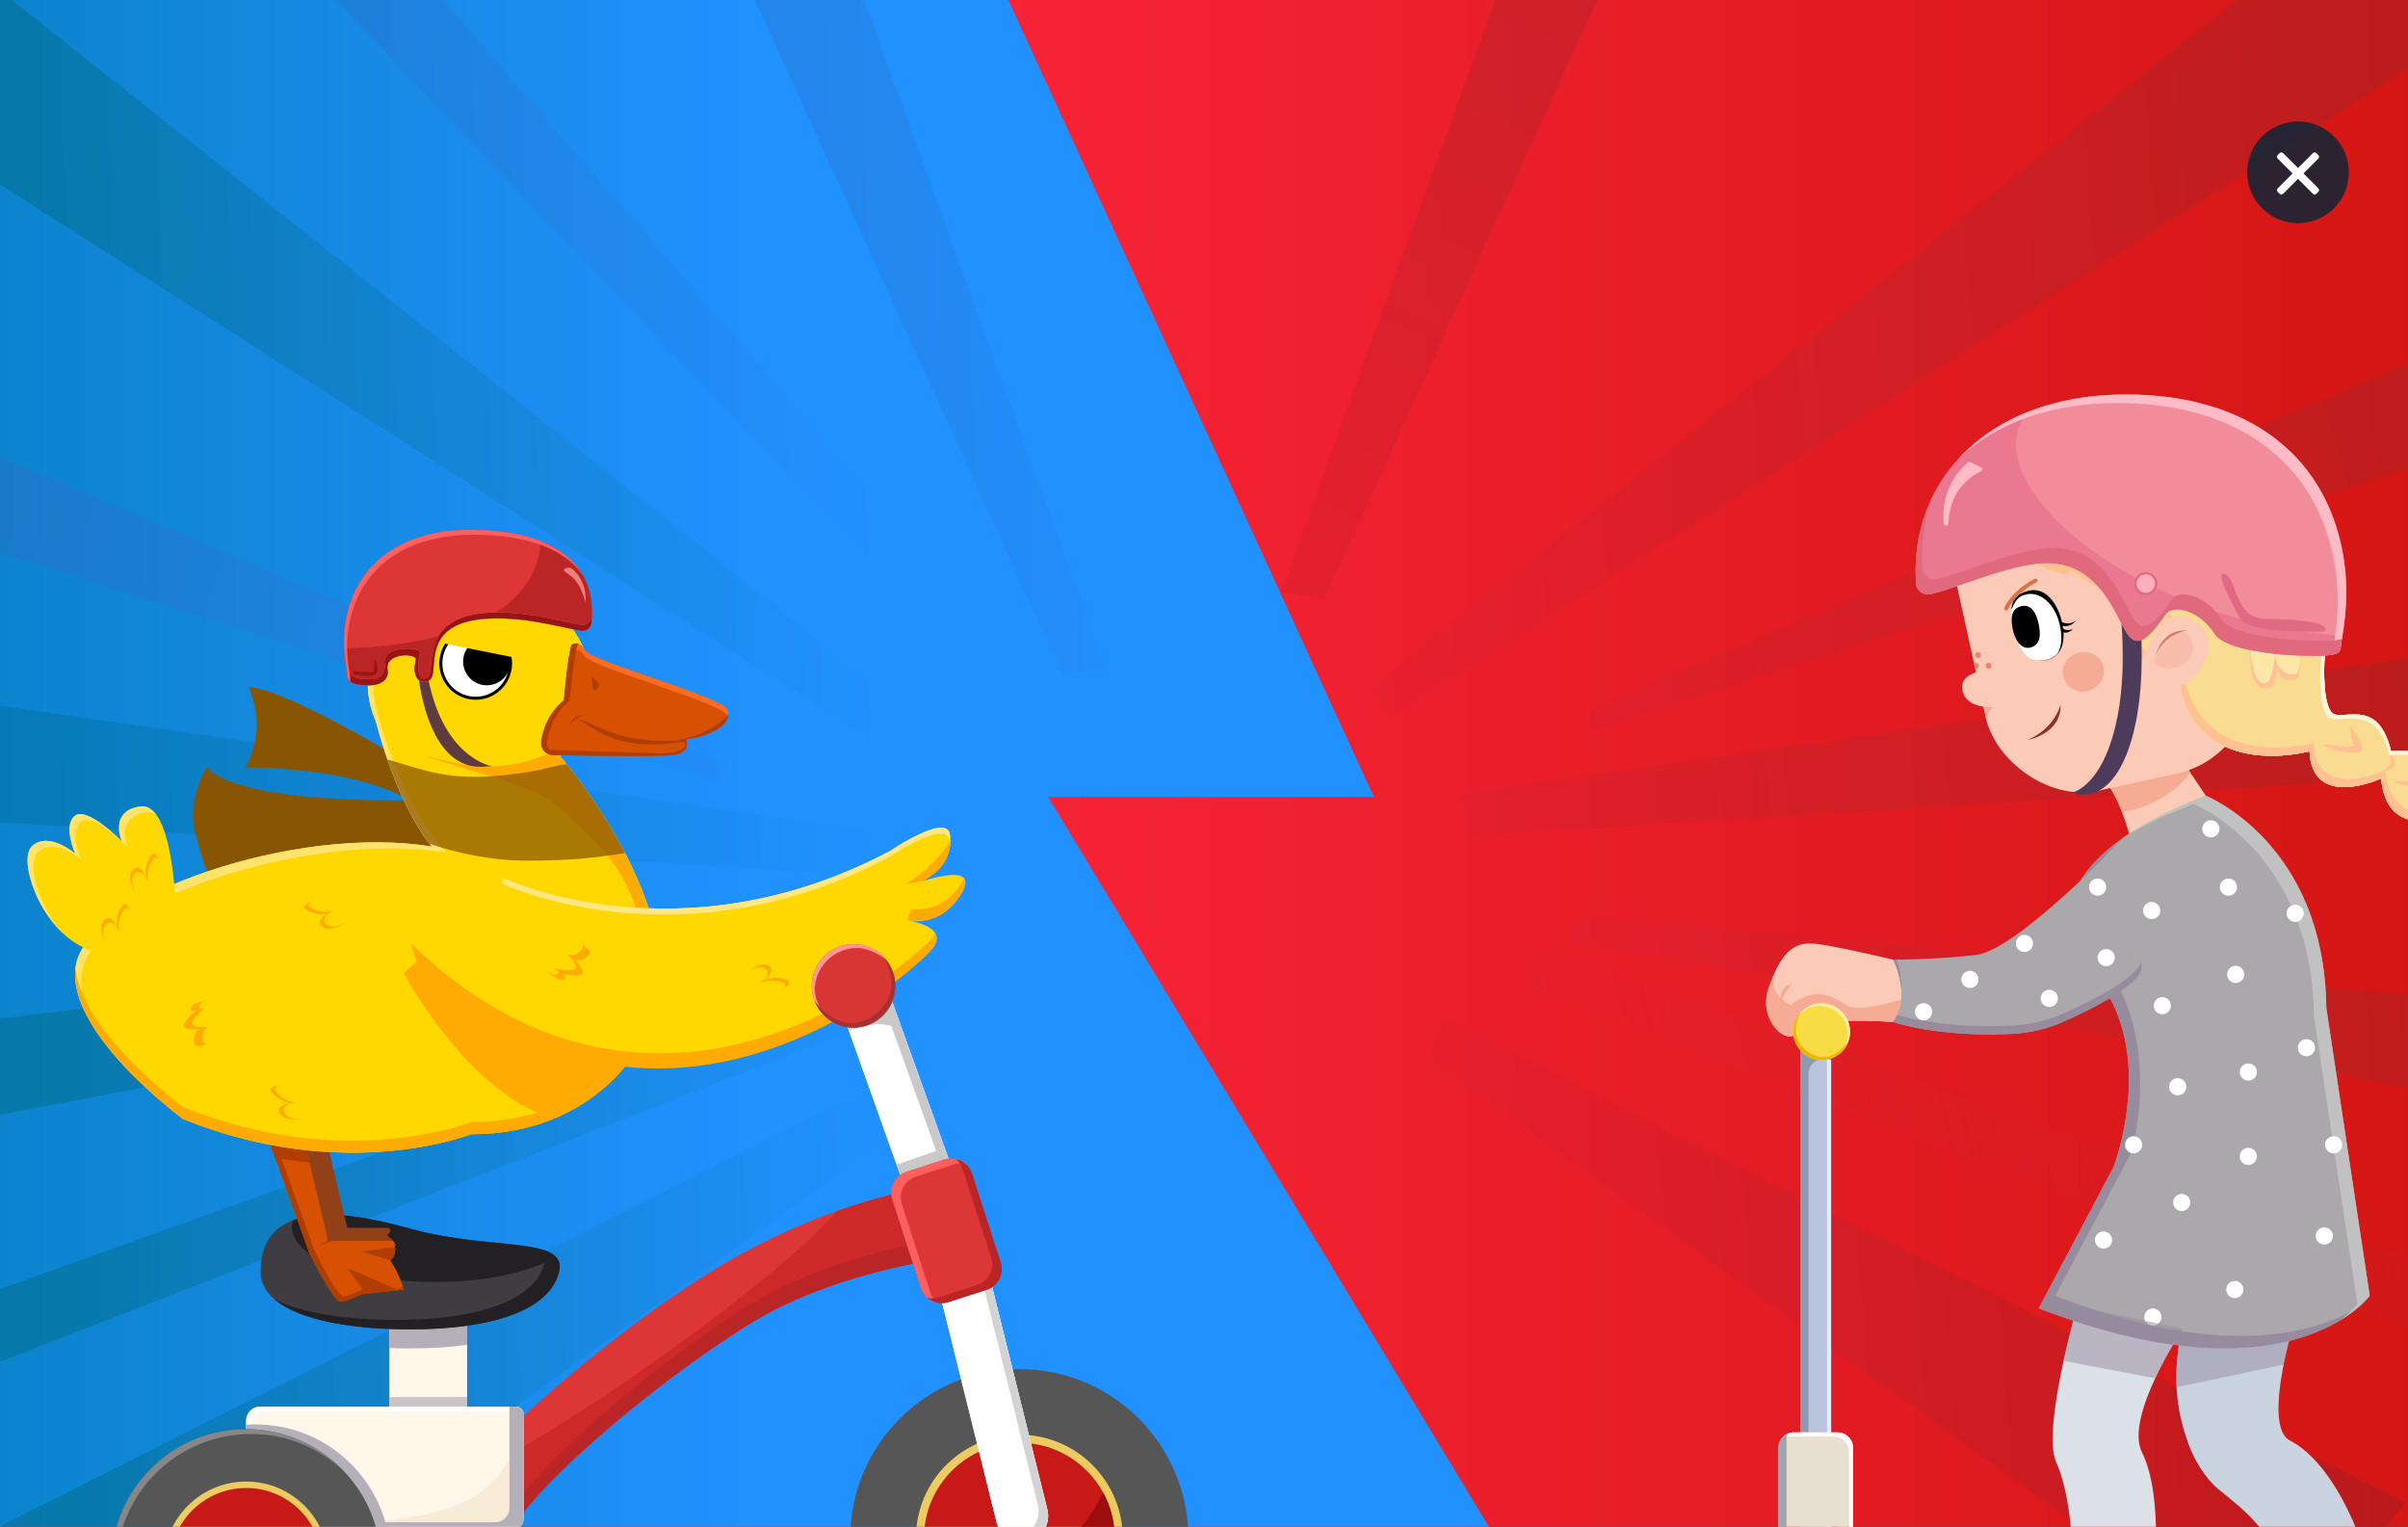 <?xml version="1.0" encoding="UTF-8"?>
<svg xmlns="http://www.w3.org/2000/svg" xmlns:xlink="http://www.w3.org/1999/xlink" viewBox="0 0 2423 1536">
  <rect x="0" y="0" width="2423" height="1536" fill="#333333" stroke="none"/>
  <defs>
    <linearGradient id="linear-gradient" x1="63.54" y1="765.9" x2="2502.73" y2="765.9" gradientTransform="translate(-64.84 1531.79) scale(1 -1)" gradientUnits="userSpaceOnUse">
      <stop offset="0" stop-color="#d41613"/>
      <stop offset=".62" stop-color="#f9243a"/>
    </linearGradient>
    <linearGradient id="linear-gradient-2" x1="1893.04" y1="361" x2="25.77" y2="220.42" gradientTransform="translate(2501.42) rotate(-180) scale(1 -1)" gradientUnits="userSpaceOnUse">
      <stop offset=".38" stop-color="#e7202e"/>
      <stop offset="1" stop-color="#9d2425"/>
    </linearGradient>
    <linearGradient id="linear-gradient-3" x1="1716.51" y1="1134.95" x2="-155.71" y2="994" xlink:href="#linear-gradient-2"/>
    <linearGradient id="linear-gradient-4" x1="1934.89" y1="858.43" x2="40.91" y2="715.84" xlink:href="#linear-gradient-2"/>
    <linearGradient id="linear-gradient-5" x1="2467.11" y1="50.63" x2="573.13" y2="-91.96" gradientTransform="translate(2032.35 -781.2) rotate(118.03) scale(1 -1)" xlink:href="#linear-gradient-2"/>
    <linearGradient id="linear-gradient-6" x1="1944.13" y1="605.67" x2="-181.1" y2="445.67" gradientTransform="translate(2364.65 -57.08) rotate(166.81) scale(1 -1)" xlink:href="#linear-gradient-2"/>
    <linearGradient id="linear-gradient-7" x1="1792.71" y1="1437.02" x2="-74.57" y2="1296.44" gradientTransform="translate(2501.42) rotate(-180) scale(1 -1)" gradientUnits="userSpaceOnUse">
      <stop offset=".38" stop-color="#e7202e"/>
      <stop offset="1" stop-color="#911c21"/>
    </linearGradient>
    <linearGradient id="linear-gradient-8" x1="1648.85" y1="1245.23" x2="-185.87" y2="1107.1" gradientTransform="translate(2325.02 -42.28) rotate(171.29) scale(1 -1)" gradientUnits="userSpaceOnUse">
      <stop offset=".38" stop-color="#e7202e"/>
      <stop offset="1" stop-color="#c01a1d" stop-opacity=".49"/>
    </linearGradient>
    <linearGradient id="linear-gradient-9" x1="985.47" y1="744.51" x2="2950.46" y2="744.51" gradientTransform="translate(2501.42) rotate(-180) scale(1 -1)" gradientUnits="userSpaceOnUse">
      <stop offset=".38" stop-color="#2191ff"/>
      <stop offset="1" stop-color="#007cb0"/>
    </linearGradient>
    <linearGradient id="linear-gradient-10" x1="1098.39" y1="300.13" x2="2457.59" y2="343.67" gradientTransform="translate(2501.42) rotate(-180) scale(1 -1)" gradientUnits="userSpaceOnUse">
      <stop offset=".38" stop-color="#2191ff"/>
      <stop offset="1" stop-color="#006c82"/>
    </linearGradient>
    <linearGradient id="linear-gradient-11" x1="1083.94" y1="750.95" x2="2443.15" y2="794.5" gradientTransform="translate(2501.42) rotate(-180) scale(1 -1)" gradientUnits="userSpaceOnUse">
      <stop offset=".38" stop-color="#2191ff"/>
      <stop offset="1" stop-color="#00719f"/>
    </linearGradient>
    <linearGradient id="linear-gradient-12" x1="1103.31" y1="146.42" x2="2462.51" y2="189.97" gradientTransform="translate(2501.42) rotate(-180) scale(1 -1)" gradientUnits="userSpaceOnUse">
      <stop offset=".15" stop-color="#2191ff"/>
      <stop offset=".7" stop-color="#2b64b2"/>
    </linearGradient>
    <linearGradient id="linear-gradient-13" x1="1099.86" y1="254.2" x2="2459.06" y2="297.75" gradientTransform="translate(2501.42) rotate(-180) scale(1 -1)" gradientUnits="userSpaceOnUse">
      <stop offset=".38" stop-color="#2191ff"/>
      <stop offset="1" stop-color="#2b64b2"/>
    </linearGradient>
    <linearGradient id="linear-gradient-14" x1="131.42" y1="1084.34" x2="-1993.8" y2="924.34" gradientTransform="translate(1833.4 -57.08) rotate(13.19)" xlink:href="#linear-gradient-13"/>
    <linearGradient id="linear-gradient-15" x1="1064.35" y1="1362.45" x2="2423.55" y2="1406" xlink:href="#linear-gradient-10"/>
    <linearGradient id="linear-gradient-16" x1="1058.16" y1="1555.56" x2="2417.37" y2="1599.11" gradientTransform="translate(2501.42) rotate(-180) scale(1 -1)" gradientUnits="userSpaceOnUse">
      <stop offset=".38" stop-color="#2191ff"/>
      <stop offset="1" stop-color="#1a3762"/>
    </linearGradient>
    <linearGradient id="linear-gradient-17" x1="1070.6" y1="1167.27" x2="2429.81" y2="1210.82" xlink:href="#linear-gradient-10"/>
    <linearGradient id="linear-gradient-18" x1="1075.58" y1="1012" x2="2434.78" y2="1055.55" xlink:href="#linear-gradient-10"/>
  </defs>
  <g id="characters">
    <g>
      <circle cx="1739.4" cy="1032.23" r="38.45" style="fill: #f7dd43; stroke-width: 0px;"/>
      <path d="m1775.09,1035.91c0-21.24-17.8-38.59-39.03-38.59-9.2,0-19.87,5.28-26.49,10.66,7.05-8.67,17.79-14.21,29.83-14.21,21.24,0,38.45,17.22,38.45,38.45,0,12.04-5.54,22.78-14.21,29.83,5.39-6.62,11.44-16.96,11.44-26.15Z" style="fill: #fff0a9; stroke-width: 0px;"/>
      <path d="m1710.61,1006.79c-1.77,4.42-3.91,9.62-5.12,14.52-6.9,27.87,22.04,49.37,42.3,44.61,11.17-2.63,20.26-11.45,27.3-19.42-5.67,14.16-19.5,24.18-35.69,24.18-21.24,0-38.45-17.22-38.45-38.45,0-9.76,3.67-18.65,9.67-25.43Z" style="fill: #efb600; stroke-width: 0px;"/>
    </g>
  </g>
  <g id="splash_screen" data-name="splash screen">
    <g>
      <rect x="-1.31" y="-9.44" width="2439.19" height="1550.68" transform="translate(2436.58 1531.79) rotate(-180)" style="fill: url(#linear-gradient); stroke-width: 0px;"/>
      <polygon points="2507.39 -203.48 1378.99 691.05 1397.33 723.11 2586.15 -34.8 2507.39 -203.48" style="fill: url(#linear-gradient-2); opacity: .49; stroke-width: 0px;"/>
      <polygon points="1589.28 920.89 2749.07 1031.74 2709.34 1143.56 1575.53 946.72 1589.28 920.89" style="fill: url(#linear-gradient-3); opacity: .49; stroke-width: 0px;"/>
      <polygon points="2548.9 644 1469.03 798.74 1483.09 840.37 2527.5 775.98 2548.9 644" style="fill: url(#linear-gradient-4); opacity: .49; stroke-width: 0px;"/>
      <polygon points="1659.94 -430.31 1288.98 595.57 1332.33 602.73 1766.38 -349.4 1659.94 -430.31" style="fill: url(#linear-gradient-5); opacity: .49; stroke-width: 0px;"/>
      <polygon points="2722.3 239.09 1592.36 716.89 1601.53 735.01 2731.59 372.47 2722.3 239.09" style="fill: url(#linear-gradient-6); opacity: .49; stroke-width: 0px;"/>
      <polygon points="2420.59 1511.58 1452.45 1023.67 1437.01 1064.8 2286.66 1675.57 2420.59 1511.58" style="fill: url(#linear-gradient-7); opacity: .49; stroke-width: 0px;"/>
      <polygon points="2571.62 1317.29 1550.74 951.41 1541.71 994.4 2548.9 1386.05 2571.62 1317.29" style="fill: url(#linear-gradient-8); opacity: .49; stroke-width: 0px;"/>
      <polygon points="996.42 -39.72 1382.47 801.7 1054.66 801.7 1515.96 1565.4 -112.95 1565.4 -112.95 -76.39 996.42 -39.72" style="fill: url(#linear-gradient-9); stroke-width: 0px;"/>
      <polygon points="-153.45 -131.08 974.95 763.45 956.61 795.51 -232.21 37.59 -153.45 -131.08" style="fill: url(#linear-gradient-10); opacity: .49; stroke-width: 0px;"/>
      <polygon points="-164.96 686.4 914.91 841.13 900.85 882.76 -143.56 818.38 -164.96 686.4" style="fill: url(#linear-gradient-11); opacity: .49; stroke-width: 0px;"/>
      <polygon points="741.46 -354.31 1112.42 671.57 1069.07 678.73 635.02 -273.4 741.46 -354.31" style="fill: url(#linear-gradient-12); opacity: .49; stroke-width: 0px;"/>
      <polygon points="287.9 -181.77 1065.38 712.71 1040.17 737.44 252.98 -89.24 287.9 -181.77" style="fill: url(#linear-gradient-13); opacity: .49; stroke-width: 0px;"/>
      <polygon points="-398.36 291.48 731.58 769.29 722.41 787.4 -407.65 424.86 -398.36 291.48" style="fill: url(#linear-gradient-14); opacity: .49; stroke-width: 0px;"/>
      <polygon points="-36.65 1553.97 931.49 1066.07 946.93 1107.2 97.28 1717.97 -36.65 1553.97" style="fill: url(#linear-gradient-15); opacity: .49; stroke-width: 0px;"/>
      <polygon points="735.16 2049.92 1152.31 1049.26 1190.82 1070.42 943.59 2087.19 735.16 2049.92" style="fill: url(#linear-gradient-16); opacity: .49; stroke-width: 0px;"/>
      <polygon points="-147.68 1349.68 873.2 983.8 882.23 1026.8 -124.96 1418.44 -147.68 1349.68" style="fill: url(#linear-gradient-17); opacity: .49; stroke-width: 0px;"/>
      <polyline points="853.16 921.22 -325.13 1064.14 -285.4 1175.96 853.16 958.73" style="fill: url(#linear-gradient-18); opacity: .49; stroke-width: 0px;"/>
    </g>
    <g>
      <g>
        <polygon points="995.08 1279.02 939.69 1276.84 836.6 987.59 882.88 966.37 995.08 1279.02" style="fill: #fff; stroke-width: 0px;"/>
        <polygon points="995.08 1279.02 939.69 1276.84 836.6 987.59 882.88 966.37 995.08 1279.02" style="fill: #fff; stroke-width: 0px;"/>
        <polygon points="950.57 1155 902.19 1171.63 910.47 1194.86 926.06 1206.38 969.01 1206.38 950.57 1155" style="fill: #c9c9c9; stroke-width: 0px;"/>
        <path d="m884.26,970.2l-44.38,26.58,14.07,39.49c7.73-1.04,38.99-15.15,55.6,4.43l-25.3-70.5Z" style="fill: #c9c9c9; stroke-width: 0px;"/>
        <polygon points="985.35 1278.64 995.08 1279.02 882.88 966.37 874.65 970.15 985.35 1278.64" style="fill: #c9c9c9; stroke-width: 0px;"/>
        <path d="m517.18,1534.35l-21.01-78.58c36.89-42.13,145.69-133.32,230.81-183.52,100.87-59.48,172.56-69.93,229.71-86.49,14.71,23.12,29.42,46.23,44.14,69.35-51.17,12.11-159.17,21.05-252.33,80.35-96,61.12-198.5,150.01-231.32,198.89Z" style="fill: #dd3636; stroke-width: 0px;"/>
        <path d="m923.61,1270.1v-75.49c-24.39,6.26-51.37,13.15-81.78,23.82-36.92,47.74-216.82,183.09-327.05,243.22l10.64,46.43c38.29-31.89,177.02-151.41,215.72-178.96,63.26-45.03,130.05-48.24,182.47-59.02Z" style="fill: #ce2929; stroke-width: 0px;"/>
        <path d="m748.5,1316.28c-96,61.12-198.5,150.01-231.32,198.89l-17.05-63.79c-1.39,1.52-2.72,2.99-3.95,4.4l21.01,78.58c32.82-48.88,135.32-137.77,231.32-198.89,93.16-59.31,201.16-68.25,252.33-80.35-3.57-5.62-7.15-11.23-10.72-16.84-54.47,11.14-154.52,22.57-241.61,78.01Z" style="fill: #ba2525; stroke-width: 0px;"/>
        <rect x="391.78" y="1316.03" width="78.26" height="103.01" style="fill: #fff7e9; stroke-width: 0px;"/>
        <rect x="391.78" y="1405.43" width="78.26" height="13.61" style="fill: #b5afba; opacity: .7; stroke-width: 0px;"/>
        <path d="m391.78,1356.14c6.85.27,13.83.41,20.94.41,20.82,0,40.05-1.23,57.31-3.67v-36.86h-78.26v40.12Z" style="fill: #b5afba; stroke-width: 0px;"/>
        <path d="m261.94,1415.02h257.12c4.36,0,7.89,3.54,7.89,7.89v103.86c0,7.85-6.37,14.22-14.22,14.22h-250.79c-7.85,0-14.22-6.37-14.22-14.22v-97.53c0-7.85,6.37-14.22,14.22-14.22Z" style="fill: #fff7e9; stroke-width: 0px;"/>
        <path d="m252.51,1531.57v-97.53c0-7.86,6.37-14.22,14.22-14.22h257.12c.92,0,1.79.19,2.61.48-1.09-3.06-3.99-5.28-7.41-5.28h-257.12c-7.86,0-14.22,6.37-14.22,14.22v97.53c0,5.16,2.78,9.64,6.89,12.13-1.3-2.15-2.09-4.64-2.09-7.34Z" style="fill: #fff; stroke-width: 0px;"/>
        <path d="m526.95,1432.71c-28.61,98.7-96.03,91.38-239.41,108.29h225.18c7.86,0,14.22-6.37,14.22-14.23v-94.06Z" style="fill: #f9ecd7; stroke-width: 0px;"/>
        <path d="m519.06,1415.02h-6.49v102.16c0,7.86-6.37,14.23-14.22,14.23h-249.79c1.93,5.57,7.16,9.59,13.39,9.59h250.79c7.86,0,14.22-6.37,14.22-14.23v-103.86c0-4.34-3.55-7.89-7.89-7.89Z" style="fill: #b5afba; stroke-width: 0px;"/>
        <path d="m562.53,1279.41c-9.25,38.54-66.89,57.96-149.81,57.96s-150.47-18.29-150.47-57.96,24.44-78.92,150.14-43.46c79.9,22.53,158.87,7.09,150.14,43.46Z" style="fill: #403d42; stroke-width: 0px;"/>
        <path d="m559.33,1264.46c-16.19-17.11-81.23-9.98-146.93-28.51-58.52-16.5-95.08-16.81-117.46-8.43-.8,2.35-1.26,4.73-1.26,7.16,0,30.41,64.6,55.05,144.3,55.05,50.93,0,95.67-10.08,121.35-25.28Z" style="fill: #222023; stroke-width: 0px;"/>
        <path d="m546.93,1257.53c1.9,3.28,2.42,7.28,1.22,12.29-9.25,38.54-66.89,57.96-149.81,57.96-50.42,0-95.13-6.78-122.46-21,23.78,20.79,76.18,30.59,136.84,30.59,82.92,0,140.56-19.42,149.81-57.96,2.78-11.59-3.37-17.91-15.6-21.89Z" style="fill: #222023; stroke-width: 0px;"/>
        <path d="m391.03,1545.8c-10.89-64.03-66.59-112.79-133.72-112.79-3.21,0-6.38.15-9.53.37-.01.22-.07.44-.07.67v97.53c0,7.86,6.37,14.23,14.22,14.23h129.09Z" style="fill: #b5afba; stroke-width: 0px;"/>
        <circle cx="247.71" cy="1573.49" r="135.69" style="fill: #565656; stroke-width: 0px;"/>
        <path d="m116.82,1578.29c0-74.94,60.75-135.69,135.69-135.69,36.25,0,69.15,14.24,93.49,37.4-24.72-25.98-59.6-42.2-98.29-42.2-74.94,0-135.69,60.75-135.69,135.69,0,38.69,16.22,73.57,42.2,98.29-23.16-24.34-37.4-57.24-37.4-93.49Z" style="fill: #878787; stroke-width: 0px;"/>
        <circle cx="247.71" cy="1573.49" r="83.03" style="fill: #edcb5f; stroke-width: 0px;"/>
        <circle cx="247.71" cy="1573.49" r="76.55" style="fill: #c71918; stroke-width: 0px;"/>
        <circle cx="1025.68" cy="1547.43" r="170.11" style="fill: #565656; stroke-width: 0px;"/>
        <circle cx="1025.68" cy="1547.43" r="104.09" style="fill: #edcb5f; stroke-width: 0px;"/>
        <circle cx="1025.68" cy="1547.43" r="95.97" style="fill: #c71918; stroke-width: 0px;"/>
        <path d="m1121.66,1547.43c0-16.7-4.27-32.4-11.77-46.07-17.96,40.45-62.26,89.55-171.26,86.45,15.25,32.82,48.49,55.59,87.06,55.59,53,0,95.97-42.97,95.97-95.97Z" style="fill: #9e0d0d; stroke-width: 0px;"/>
        <path d="m981.68,1226.2h26.8c7.13,0,12.92,5.79,12.92,12.92v289.97c0,14.53-11.79,26.32-26.32,26.32h0c-14.53,0-26.32-11.79-26.32-26.32v-289.97c0-7.13,5.79-12.92,12.92-12.92Z" transform="translate(-305.6 280.51) rotate(-13.93)" style="fill: #fff; stroke-width: 0px;"/>
        <path d="m981.68,1226.2h26.8c7.13,0,12.92,5.79,12.92,12.92v289.97c0,14.53-11.79,26.32-26.32,26.32h0c-14.53,0-26.32-11.79-26.32-26.32v-289.97c0-7.13,5.79-12.92,12.92-12.92Z" transform="translate(-305.6 280.51) rotate(-13.93)" style="fill: #fff; stroke-width: 0px;"/>
        <path d="m1053.92,1518.68l-69.82-281.44c-1.41-5.7-6.48-9.53-12.08-9.74,1.14,1.41,2.03,3.07,2.49,4.94l69.82,281.44c3.48,14.05-5.16,28.4-19.21,31.89-4.41,1.09-8.85.99-12.98-.1,6.17,4.84,14.41,6.92,22.57,4.9,14.05-3.49,22.69-17.83,19.21-31.89Z" style="fill: #d3d3d3; stroke-width: 0px;"/>
        <rect x="910.22" y="1169.38" width="84.33" height="137.73" rx="21.92" ry="21.92" transform="translate(-334.45 352.61) rotate(-17.9)" style="fill: #dd3636; stroke-width: 0px;"/>
        <path d="m936.28,1300.67l-28.85-89.34c-3.71-11.47,2.65-23.89,14.12-27.6l38.53-12.44c3.83-1.24,7.74-1.26,11.42-.44-5.61-4.83-13.49-6.78-21.02-4.35l-38.53,12.44c-11.47,3.7-17.83,16.13-14.12,27.6l28.85,89.34c2.47,7.64,8.83,12.93,16.17,14.57-2.95-2.54-5.31-5.82-6.58-9.77Z" style="fill: #ff5f5f; stroke-width: 0px;"/>
        <path d="m1006.94,1269.96l-28.85-89.34c-2.47-7.64-8.83-12.93-16.17-14.57,2.95,2.54,5.31,5.82,6.58,9.77l28.85,89.34c3.7,11.47-2.65,23.89-14.12,27.6l-38.53,12.44c-3.83,1.24-7.74,1.26-11.42.44,5.61,4.83,13.49,6.78,21.02,4.35l38.53-12.44c11.47-3.7,17.83-16.13,14.12-27.6Z" style="fill: #ba2525; stroke-width: 0px;"/>
      </g>
      <g>
        <polygon points="326.61 1138.85 353.18 1250.98 331.19 1250.98 288.85 1132.9 326.61 1138.85" style="fill: #914017; stroke-width: 0px;"/>
        <path d="m391.31,1235.21h-47.23s-12.83,3.9-12.83,3.9c0,0,17.77,18.93,23.19,18.37,5.42-.56,14.09-2.78,14.09-2.78l30.25-1.73s-2.47-5.21-9.58-10.62c0,0,6.3-2.4,2.1-7.13Z" style="fill: #914017; stroke-width: 0px;"/>
        <polygon points="306.15 1146.97 331.26 1252.97 310.72 1259.11 268.38 1141.03 306.15 1146.97" style="fill: #d85102; stroke-width: 0px;"/>
        <polygon points="274.77 1142.03 316.16 1257.48 310.72 1259.1 268.38 1141.03 274.77 1142.03" style="fill: #af3d04; stroke-width: 0px;"/>
        <path d="m395.66,1248.37h-66.8s-18.14,10.73-18.14,10.73c0,0,25.14,52.14,32.8,50.6,7.67-1.53,19.94-7.67,19.94-7.67l42.79-4.77s-3.49-14.34-13.55-29.25c0,0,8.91-6.61,2.97-19.65Z" style="fill: #d85102; stroke-width: 0px;"/>
        <g>
          <polygon points="328.86 1248.37 334.88 1248.37 320.29 1253.44 328.86 1248.37" style="fill: #af3d04; stroke-width: 0px;"/>
          <path d="m313.14,1257.67l2.63-1.56c3.16,6.64,23.84,49.55,30.91,48.13,7.67-1.53,17.39-6.9,17.39-6.9h36.38s2.49-1.21,4.73-3.65c.66,2.04.99,3.31,1.03,3.47,0,.04-.02.08-.03.11l-42.73,4.77s-5.15,2.56-10.85,4.79c-3.11,1.21-6.38,2.33-9.08,2.88-.96.19-2.19-.46-3.61-1.73-.06-.06-.14-.15-.2-.2-1.18-1.1-2.49-2.65-3.88-4.47-.49-.64-.97-1.3-1.48-2.01-10.22-14.39-23.64-42.18-23.64-42.19l2.42-1.43Z" style="fill: #af3d04; stroke-width: 0px;"/>
        </g>
        <path d="m351,1276.36c1.7.21,33.25,14.25,49.57,21.55l-13.4,1.49-11.06,1.23-8.72-.41s-18.69-24.15-16.39-23.86Z" style="fill: #af3d04; stroke-width: 0px;"/>
        <path d="m392.79,1267.94l-29.14-8.84,33.82-4.79c1.28,8.41-3.9,13-4.68,13.63Z" style="fill: #af3d04; stroke-width: 0px;"/>
        <path d="m311.48,1169.49c-11.13-1.1-22.72-2.72-34.63-4.85l-8.47-23.61,37.76,5.94,5.34,22.52Z" style="fill: #af3d04; stroke-width: 0px;"/>
        <path d="m370.05,687.91c0,56.32,52.62,103.49,113.94,103.49,61.32,0,111.03-45.66,111.03-101.98,0-56.32-49.71-101.98-111.03-101.98-80.66,0-113.94,44.15-113.94,100.47Z" style="fill: #ffd701; stroke-width: 0px;"/>
        <path d="m376.07,693.93c0-56.32,33.28-100.47,113.94-100.47,30.48,0,58.08,11.3,78.15,29.57-20.36-21.76-50.48-35.59-84.17-35.59-80.66,0-113.94,44.15-113.94,100.47,0,27.39,12.51,52.56,32.34,71.24-16.33-17.91-26.32-40.7-26.32-65.22Z" style="fill: #ffe36c; stroke-width: 0px;"/>
        <path d="m447.55,804.34s-203.14,9.43-239.42-32.65c0,0-19.59,31.92-12.33,63.12,7.26,31.2,15.96,50.79,15.96,50.79,0,0,210.4-10.88,240.14-39.18,29.75-28.29-4.35-42.08-4.35-42.08Z" style="fill: #885503; stroke-width: 0px;"/>
        <path d="m440.26,785.83s-145.06-91.76-190.04-94.67c0,0,11.51,24.84,7.26,49.33s-11.04,31.58-11.04,31.58c0,0,126.39-2.56,184.19,45.14,24.63,20.32,9.63-31.38,9.63-31.38Z" style="fill: #885503; stroke-width: 0px;"/>
        <path d="m563.51,760.55s151.12,173.45,83.65,285.4c0,0-44.47,95.08-173.28,95.08,0,0-127.28,50.6-289.83-15.33,0,0-121.15-88.94-107.34-156.42,13.8-67.47,219.86-140.58,357.88-117.58,0,0-37.38-40.37-61.61-147.24l190.55,56.09Z" style="fill: #ffd701; stroke-width: 0px;"/>
        <path d="m82.72,975.3c13.8-67.48,228.28-140.47,366.3-117.46,0,0-48.3-48.52-72.54-155.39l-3.52,2.01c24.24,106.86,61.61,147.24,61.61,147.24-138.01-23-344.08,50.1-357.88,117.58-7.95,38.84,28.83,84.78,61.47,116.79-30.95-31.58-62.91-74.3-55.45-110.77Z" style="fill: #ffe36c; stroke-width: 0px;"/>
        <path d="m647.16,1045.95c67.47-111.94-86-288.39-86-288.39h-7.83c-8.58,3.83-18.57,7.42-29.96,10-42.71,9.68-77.03-3.6-96.52-7,130.28,39.78,117.62,33.17,169.39,83.48,59.01,57.36,66.64,145.94,32.25,201.92,0,0-45.33,95.08-176.62,95.08,0,0-42.31,16.46-109.41,18.35h0c10.1.27,19.76.19,28.94-.16.21,0,.4-.02.61-.03,3.54-.14,6.95-.34,10.34-.56,2.31-.15,4.62-.31,6.86-.5.46-.04.92-.08,1.38-.11,51.74-4.46,83.29-17,83.29-17,128.81,0,173.28-95.08,173.28-95.08Z" style="fill: #ffab03; stroke-width: 0px;"/>
        <path d="m570.23,768.67s0,0,0,0c-8.3.63-24.15,5.49-32.64,6.94-78.85,13.42-101.78,1.73-147.82-11.66h0c2.15,6.23,4.32,12.07,6.47,17.57.08.19.15.38.23.57,1,2.53,1.99,4.99,2.98,7.37.08.19.16.39.24.58,3.18,7.6,6.31,14.43,9.31,20.51.08.17.17.34.25.5.93,1.88,1.85,3.7,2.76,5.45.06.11.12.23.17.34,1.95,3.74,3.82,7.15,5.6,10.24.02.04.04.07.07.11.82,1.43,1.62,2.78,2.4,4.08.13.22.26.44.39.65.71,1.18,1.41,2.3,2.08,3.36.08.14.17.28.26.41,1.51,2.38,2.91,4.47,4.17,6.3.13.18.24.35.37.52.48.69.95,1.35,1.39,1.96.14.19.28.39.41.57.43.59.84,1.14,1.22,1.65.09.12.18.25.27.36.47.61.9,1.17,1.28,1.66,24.52,8.92,63.42,17.16,96.66,17.13,47.77-.03,69.5-2.88,100.22-7.71-21.48-41.19-46.9-74.73-58.76-89.47Z" style="fill: #885503; opacity: .72; stroke-width: 0px;"/>
        <path d="m647.16,1033.91s-44.47,95.08-173.28,95.08c0,0-127.28,50.61-289.83-15.34,0,0-101.85-74.83-108.07-139.28-7.05,66.77,108.07,151.32,108.07,151.32,162.55,65.94,289.83,15.34,289.83,15.34,128.81,0,173.28-95.08,173.28-95.08,13.4-22.24,18.09-46.92,17.13-72.17-.8,21.02-5.87,41.44-17.13,60.13Z" style="fill: #ffab03; stroke-width: 0px;"/>
        <path d="m575.08,648.78s7.28-5.37,13.42,5.37c6.13,10.73,136.86,46.77,143,59.04,6.13,12.27-9.2,26.07-41.4,30.67,0,0,6.13,12.27-10.73,15.33-13.62,2.48-93.26.95-123.4.27-7.02-.16-12.21-6.38-11.33-13.34,1.42-11.25,6.5-27.81,22.79-41.66,0,0,3.67-43.66,7.67-55.68Z" style="fill: #d85102; stroke-width: 0px;"/>
        <g>
          <path d="m567.41,710.48s3.67-43.66,7.67-55.69c0,0,7.28-5.37,13.42,5.37,6.13,10.73,136.86,46.77,143,59.04.38.76.68,1.53.89,2.3.72-2.77.48-5.58-.89-8.32-6.13-12.27-136.86-48.31-143-59.04-6.13-10.73-13.42-5.37-13.42-5.37-4,12.03-7.67,55.69-7.67,55.69-16.29,13.85-21.36,30.41-22.79,41.66-.19,1.49-.05,2.93.28,4.3,1.71-11.18,7.01-26.75,22.51-39.94Z" style="fill: #fc6c24; stroke-width: 0px;"/>
          <path d="m690.09,749.88s.34.7.64,1.78c.22-.66.32-1.31.38-1.96-.35.05-.67.12-1.02.17Z" style="fill: #fc6c24; stroke-width: 0px;"/>
        </g>
        <path d="m561.98,759.46c-7.02-.16-12.21-6.37-11.33-13.34,1.42-11.25,6.5-27.81,22.79-41.66,0,0,3.67-43.66,7.67-55.69,0,0,.51-.36,1.35-.71-4.05-1.71-7.37.71-7.37.71-4,12.03-7.67,55.69-7.67,55.69-16.29,13.85-21.36,30.41-22.79,41.66-.88,6.97,4.31,13.18,11.33,13.34,18.24.41,54.62,1.13,83.52,1.08-27.76-.05-60.5-.7-77.5-1.08Z" style="fill: #af3d04; stroke-width: 0px;"/>
        <path d="m176.38,906.4s-3.07-99.68-35.27-95.08c-32.2,4.6-18.4,35.27-18.4,35.27,0,0-34.39-35.27-47.1-26.07-12.71,9.2,0,38.26,0,38.26,0,0-26.51-22.93-43.38-7.59-16.87,15.33,15.33,102.74,72.07,107.34,56.74,4.6,72.07-52.14,72.07-52.14Z" style="fill: #ffd701; stroke-width: 0px;"/>
        <path d="m38.25,857.22c16.87-15.33,43.38,7.59,43.38,7.59,0,0-12.71-29.06,0-38.26,12.71-9.2,47.1,26.07,47.1,26.07,0,0-13.8-30.67,18.4-35.27,3.8-.54,7.17.41,10.2,2.43-4.36-5.97-9.68-9.38-16.22-8.45-32.2,4.6-18.4,35.27-18.4,35.27,0,0-34.39-35.27-47.1-26.07-12.71,9.2,0,38.26,0,38.26,0,0-26.51-22.92-43.38-7.59-12.29,11.17,1.48,60.57,31.79,88.36-26.06-28.39-37.22-71.94-25.77-82.34Z" style="fill: #ffe36c; stroke-width: 0px;"/>
        <circle cx="478.66" cy="667.37" r="35.08" style="fill: #fff; stroke: #000; stroke-miterlimit: 10; stroke-width: 3.01px;"/>
        <circle cx="489.88" cy="665.55" r="23.87" style="stroke-width: 0px;"/>
        <path d="m577.32,722.78c23.83,3.08,41.64,27.89,112.98,21.54.13.32.3.79.46,1.38-78.29,13.37-95.58-19.49-113.44-22.92Z" style="fill: #af3d04; stroke-width: 0px;"/>
        <path d="m429.22,958.81l-22.98,20.14s64.45,121.69,150.97,146.4c65.38-26.99,89.94-79.4,89.94-79.4,17.58-29.16,20.24-62.5,14.69-95.85l-50.7-22.67-181.92,31.39Z" style="fill: #ffab03; stroke-width: 0px;"/>
        <path d="m505.8,882.97s178.37,85.52,390.15-27.09c0,0,63-42.79,59.99-12.05,0,0,5.79,35.27-44.81,48.52,0,0,77.5-30.65,56.74,5.55-20.76,36.2-54.73,28.25-54.73,28.25,0,0,38.4,4.72,27.45,24.74-10.95,20.02-280.03,259.02-534.79,3.97l99.99-71.89Z" style="fill: #ffd701; stroke-width: 0px;"/>
        <path d="m505.21,888.96s178.37,85.52,390.15-27.09c0,0,63-42.8,59.99-12.05,0,0,.21,1.35.19,3.59.99-5.67.39-9.58.39-9.58,3.01-30.74-59.99,12.05-59.99,12.05-211.79,112.6-390.15,27.09-390.15,27.09" style="fill: #ffe783; stroke-width: 0px;"/>
        <g>
          <path d="m413.58,949.27l5.48,18.39c249.87,241.1,510.6,3.25,521.54-16.77,2.49-4.55,2.35-8.27.77-11.36-15.26,23.46-277.28,252-527.79,9.74Z" style="fill: #ffab03; stroke-width: 0px;"/>
          <path d="m909.47,889.68c6.5-2.08,25.29-.45,39.23-20.15,7.98-11.24,7.6-22.17,7.33-24.95-2.46,9.37-27.23,36.41-46.55,45.1Z" style="fill: #ffab03; stroke-width: 0px;"/>
          <path d="m970.17,883.75c-.35.7-.69,1.4-1.12,2.16-17.41,30.36-44.04,29.67-52.2,28.65-1.47,5.35-3.21,7.49-3.7,11.59,30.89,3.02,46.34-13.62,54.73-28.25,3.99-6.97,4.33-11.44,2.29-14.15Z" style="fill: #ffab03; stroke-width: 0px;"/>
        </g>
        <g>
          <path d="m655.46,757.56l-108.86-3.28c2.03,3.02,5.38,5.1,9.36,5.19,30.14.68,109.78,2.2,123.4-.27,12.8-2.33,12.35-9.95,11.4-13.49,0,.02,2.35,14.51-35.29,11.85Z" style="fill: #af3d04; stroke-width: 0px;"/>
          <path d="m732.76,719.02c-6.69,7.32-22.17,20.48-50.12,25.19.43.01,3.97.16,6.11,3.15,1.48,2.07.62,4.28.57,4.96.45-1.06,1.99-3.16,1.56-5.74-.26-1.61-.79-2.72-.79-2.72,27.16-3.88,42.26-14.31,42.66-24.84Z" style="fill: #af3d04; stroke-width: 0px;"/>
        </g>
        <path d="m596.42,691.26s1.73,6.33,5.18.96c3.45-5.37-6.14-11.31-6.14-11.31l.97,10.35Z" style="fill: #af3d04; stroke-width: 0px;"/>
        <path d="m550.41,936.08s49.72,15.08,42.17,24.21c-7.55,9.13-14.91,4.71-14.91,4.71,0,0,15.59,15.49,5.03,16.06-10.56.57-17.95-1.45-17.95-1.45,0,0,8.5,4.65,1.24,6.27-7.25,1.62-33.87-25.81-33.87-25.81l18.28-23.99Z" style="fill: #ffab03; stroke-width: 0px;"/>
        <path d="m543.54,930.84s49.72,15.08,42.17,24.21c-7.55,9.13-14.91,4.71-14.91,4.71,0,0,15.59,15.49,5.03,16.06-10.56.57-17.95-1.45-17.95-1.45,0,0,8.5,4.65,1.24,6.27-7.25,1.62-33.87-25.81-33.87-25.81l18.28-23.99Z" style="fill: #ffd701; stroke-width: 0px;"/>
        <path d="m241,1031.77s-42.77,29.5-45.21,17.9c-2.44-11.59,5.6-14.6,5.6-14.6,0,0-21.83,2.54-15.7-6.07,6.13-8.61,12.32-13.14,12.32-13.14,0,0-8.93,3.75-5.68-2.93,3.25-6.68,41.29-10.41,41.29-10.41l7.38,29.25Z" style="fill: #ffab03; stroke-width: 0px;"/>
        <path d="m249.39,1029.65s-42.77,29.5-45.21,17.9c-2.44-11.59,5.6-14.6,5.6-14.6,0,0-21.83,2.54-15.7-6.07,6.13-8.61,12.32-13.14,12.32-13.14,0,0-8.93,3.75-5.68-2.93,3.25-6.68,41.29-10.41,41.29-10.41l7.38,29.25Z" style="fill: #ffd701; stroke-width: 0px;"/>
        <path d="m380.79,1069.98s-41.45,31.32-44.39,19.85c-2.94-11.48,4.96-14.83,4.96-14.83,0,0-21.7,3.48-15.95-5.39,5.75-8.87,11.74-13.66,11.74-13.66,0,0-8.76,4.13-5.8-2.68,2.96-6.82,40.8-12.2,40.8-12.2l8.64,28.9Z" style="fill: #ffd701; stroke-width: 0px;"/>
        <path d="m337.07,900.58c-3.07,0-39.09,7.91-28.75,14.69,10.34,6.78,22.93,3.24,22.93,3.24,0,0-14.84,7-6.81,13.71,8.03,6.7,24.13-4.79,24.13-4.79l-11.5-26.84Z" style="fill: #ffab03; stroke-width: 0px;"/>
        <path d="m337.07,900.58c-3.07,0-39.09,7.91-28.75,14.69,10.34,6.78,22.93,3.24,22.93,3.24,0,0-14.84,7-6.81,13.71,8.03,6.7,24.13-4.79,24.13-4.79l-11.5-26.84Z" style="fill: #ffab03; stroke-width: 0px;"/>
        <path d="m341.1,898.4c-3.07,0-39.09,7.91-28.75,14.69,10.34,6.78,22.93,3.24,22.93,3.24,0,0-14.84,7-6.81,13.71,8.03,6.7,24.13-4.79,24.13-4.79l-11.5-26.84Z" style="fill: #ffd701; stroke-width: 0px;"/>
        <path d="m305.2,1095.62c-2.84-1.16-39.19-7.41-32.16,2.77,7.03,10.18,20.02,11.64,20.02,11.64,0,0-16.39.89-11.48,10.13,4.91,9.23,24.16,4.66,24.16,4.66l-.54-29.2Z" style="fill: #ffab03; stroke-width: 0px;"/>
        <path d="m309.75,1095.12c-2.84-1.16-39.19-7.41-32.16,2.77,7.03,10.18,20.02,11.64,20.02,11.64,0,0-16.39.89-11.48,10.13,4.91,9.23,24.16,4.66,24.16,4.66l-.54-29.2Z" style="fill: #ffd701; stroke-width: 0px;"/>
        <path d="m765.34,1004.69c3.03-.45,37.53-13.5,26.31-18.71-11.22-5.21-23.16.13-23.16.13,0,0,13.67-9.09,4.75-14.55-8.92-5.47-23.18,8.25-23.18,8.25l15.28,24.89Z" style="fill: #ffab03; stroke-width: 0px;"/>
        <path d="m761.67,1007.43c3.03-.45,37.53-13.5,26.31-18.71-11.22-5.21-23.16.13-23.16.13,0,0,13.67-9.09,4.75-14.55-8.92-5.47-23.18,8.25-23.18,8.25l15.28,24.89Z" style="fill: #ffd701; stroke-width: 0px;"/>
        <path d="m164.27,890.25c.27-3.06-4.48-39.63-12.13-29.92-7.65,9.71-5.22,22.56-5.22,22.56,0,0-5.69-15.4-13.06-7.98-7.38,7.41,2.67,24.46,2.67,24.46l27.74-9.12Z" style="fill: #ffab03; stroke-width: 0px;"/>
        <path d="m166.09,894.45c.27-3.06-4.48-39.63-12.13-29.92-7.65,9.71-5.22,22.56-5.22,22.56,0,0-5.69-15.4-13.06-7.98-7.38,7.41,2.67,24.46,2.67,24.46l27.74-9.12Z" style="fill: #ffd701; stroke-width: 0px;"/>
        <path d="m135.18,940.91c.27-3.06-4.48-39.63-12.13-29.92-7.65,9.71-5.22,22.56-5.22,22.56,0,0-5.69-15.4-13.06-7.98s2.67,24.46,2.67,24.46l27.74-9.12Z" style="fill: #ffab03; stroke-width: 0px;"/>
        <path d="m137,945.11c.27-3.06-4.48-39.63-12.13-29.92-7.65,9.71-5.22,22.56-5.22,22.56,0,0-5.69-15.4-13.06-7.98-7.38,7.41,2.67,24.46,2.67,24.46l27.74-9.12Z" style="fill: #ffd701; stroke-width: 0px;"/>
        <path d="m420.26,673.53s7.48,105.52,69.61,97.46l5.13-.16s-51.84-8.16-65.78-97.53l-8.96.23Z" style="fill: #5e3b41; stroke-width: 0px;"/>
        <path d="m418.47,663.83c-5.83,23.06,10.6,26.53,15.74,17.88,7.32-12.32-14.26-67.42,86.12-58.71,19.58,1.7,48.65,8.37,63.85,11.57,5.28,1.11,10.42-2.62,10.97-7.99,6.28-61.14-40.7-93.58-121.7-93.58-66.4,0-109.32,30.89-122.91,79.86-5.15,18.56-6.01,38.03-1.59,61.33,1.08,5.71-3.77,16.3,24.8,15.13,5.46-.22,18.14-3.28,16.18-15.36-2.94-18.1,30.31-17.06,28.56-10.13Z" style="fill: #dd3636; stroke-width: 0px;"/>
        <g>
          <path d="m595.14,626.58c4.13-40.16-14.85-67.85-51.25-82.19-.47,18.94-8.58,53.16-55.62,78.12,9-.68,19.58-.59,32.05.49,19.58,1.7,48.65,8.37,63.85,11.57,2.32.49,4.58,0,6.47-1.1,1.26-1.41,2.52-2.83,3.77-4.25.36-.83.64-1.7.74-2.64Z" style="fill: #ba2525; stroke-width: 0px;"/>
          <path d="m346.31,652.44c.35,6.92,1.18,14.11,2.62,21.75,1.08,5.7-3.77,16.29,24.8,15.13,5.46-.22,18.14-3.28,16.18-15.36-2.94-18.1,30.31-17.06,28.56-10.13-5.83,23.06,10.6,26.53,15.74,17.88,4.17-7.01-1-27.86,12.25-42.94-25.97,7.25-58.8,12.26-100.15,13.67Z" style="fill: #ba2525; stroke-width: 0px;"/>
        </g>
        <path d="m595.14,620.56c-.55,5.37-5.68,9.11-10.97,7.99-15.2-3.2-44.27-9.87-63.85-11.57-100.38-8.71-81.62,50.11-88.94,62.43-5.14,8.65-14.65.67-8.82-22.39,1.75-6.93-38.6-7.76-35.65,10.34,1.96,12.08-7.72,15.71-13.18,15.94-25.34,1.05-23.11-10.23-24.19-15.93-1.65-8.72-3.17-16.1-3.39-23.9-.16,9.6.71,19.72,2.79,30.72,1.08,5.7-3.77,16.29,24.8,15.13,5.46-.22,18.14-3.28,16.18-15.36-2.94-18.1,30.31-17.06,28.56-10.13-5.83,23.06,10.6,26.53,15.74,17.88,7.32-12.32-14.26-67.42,86.12-58.71,19.58,1.7,48.65,8.37,63.85,11.57,5.28,1.11,10.42-2.62,10.97-7.99.49-4.8.54-9.35.39-13.79-.07,2.56-.12,5.1-.39,7.76Z" style="fill: #f18d9a; stroke-width: 0px;"/>
        <path d="m595.14,620.56c-.55,5.37-5.68,9.11-10.97,7.99-15.2-3.2-44.27-9.87-63.85-11.57-100.38-8.71-81.62,50.11-88.94,62.43-5.14,8.65-14.65.67-8.82-22.39,1.75-6.93-38.6-7.76-35.65,10.34,1.96,12.08-7.72,15.71-13.18,15.94-25.34,1.05-23.11-10.23-24.19-15.93-1.65-8.72-3.17-16.1-3.39-23.9-.16,9.6.71,19.72,2.79,30.72,1.08,5.7-3.77,16.29,24.8,15.13,5.46-.22,18.14-3.28,16.18-15.36-2.94-18.1,30.31-17.06,28.56-10.13-5.83,23.06,10.6,26.53,15.74,17.88,7.32-12.32-14.26-67.42,86.12-58.71,19.58,1.7,48.65,8.37,63.85,11.57,5.28,1.11,10.42-2.62,10.97-7.99.49-4.8.54-9.35.39-13.79-.07,2.56-.12,5.1-.39,7.76Z" style="fill: #991414; stroke-width: 0px;"/>
        <path d="m352.13,679.16c-4.41-23.31-3.56-42.77,1.59-61.34,13.59-48.97,56.51-79.86,122.91-79.86,53.11,0,91.47,14.04,109.9,40.88-16.96-30.12-56.77-45.85-113.1-45.85-66.4,0-109.32,30.89-122.91,79.86-5.15,18.57-6.01,38.03-1.59,61.34.64,3.35-.73,8.37,3.79,11.73-.51-2.39-.23-4.85-.59-6.76Z" style="fill: #ff5f5f; stroke-width: 0px;"/>
        <path d="m355.86,678.42s-2.49-3.83,1.73-3.07c4.22.77,18.59,1.52,18.79-.1.19-1.62-.58-14.55,1.53-11.16,2.11,3.4,2.64,12.5,0,14.32-4.98,3.45-22.04,0-22.04,0Z" style="fill: #991414; stroke-width: 0px;"/>
        <path d="m575.31,571.89s16.22,11.63,13.65,35.08c0,0,.24-3.22-4.12-13.34-7.42-17.23-20.39-17.95-17.09-20.97,3.31-3.01,7.56-.77,7.56-.77Z" style="fill: #ef7f7f; stroke-width: 0px;"/>
      </g>
      <g>
        <circle cx="858.87" cy="991.83" r="42.03" style="fill: #d83535; stroke-width: 0px;"/>
        <path d="m819.86,995.85c0-23.21,19.45-42.18,42.66-42.18,10.05,0,21.72,5.77,28.95,11.65-7.71-9.47-19.44-15.53-32.6-15.53-23.21,0-42.03,18.82-42.03,42.03,0,13.16,6.06,24.9,15.53,32.61-5.89-7.23-12.5-18.53-12.5-28.58Z" style="fill: #ff9797; stroke-width: 0px;"/>
        <path d="m890.33,964.03c1.93,4.83,4.28,10.51,5.6,15.86,7.54,30.46-24.09,53.96-46.23,48.75-12.21-2.87-22.14-12.52-29.84-21.23,6.2,15.48,21.31,26.43,39.01,26.43,23.21,0,42.03-18.82,42.03-42.03,0-10.67-4.01-20.38-10.56-27.8Z" style="fill: #a53232; stroke-width: 0px;"/>
      </g>
      <path d="m444.5,646.87l81.62,16.32s-17.19-72.58-81.62-16.32Z" style="fill: #ffd701; stroke-width: 0px;"/>
    </g>
    <g>
      <path d="m2542.25,1689.58l-592.81-4.15-98.12-91.94-1.9-65.13,113.95,94.03,563.44,4.94c14.41.12,28.59,4.46,39.97,13.07,13.49,10.22,23.73,14.04,4.08,36.35-7.16,8.13-17.62,12.82-28.61,12.82Z" style="fill: #e7dfd0; stroke-width: 0px;"/>
      <path d="m1853.79,1531.97l1.67,57.37,98.12,91.94,592.81,4.15c9.26,0,18.11-3.36,24.96-9.27-.18.21-.32.39-.5.6-7.16,8.13-17.62,12.82-28.61,12.82l-592.81-4.15-98.12-91.94-1.9-65.13,4.38,3.61Z" style="fill: #888d9e; opacity: .7; stroke-width: 0px;"/>
      <path d="m2468.17,1626.82c15.05,7.19,16.76,15.57,15.7,24.48-.7,5.87-5.61,14.46-11.52,14.48-68.22.16-500.23-3.03-516.58-4.19-16.64-1.19-97.55-89.16-106.35-100.29v-32.94s113.95,94.04,113.95,94.04l504.8,4.43Z" style="fill: #ee9843; stroke-width: 0px;"/>
      <path d="m2199.63,770.68l19.89,29.83s-39.77,59.66-74.57,47.23c0,0-14.91-59.66-32.31-64.63-17.4-4.97,87-12.43,87-12.43Z" style="fill: #fbcbb8; stroke-width: 0px;"/>
      <path d="m2112.63,783.11c-17.4-4.97,87-12.43,87-12.43l4.33,6.5c-7.27,10.63-19.56,21.17-35.11,29.03-11.54,5.83-23.22,9.34-33.74,10.58-5.89-15.38-13.88-31.22-22.49-33.68Z" style="fill: #f6ac94; stroke-width: 0px;"/>
      <rect x="1980.18" y="458.82" width="271.45" height="331.63" rx="95.64" ry="95.64" transform="translate(4316.41 782.76) rotate(167.66)" style="fill: #fbcbb8; stroke-width: 0px;"/>
      <path d="m2306.62,1336.75s-29.58,98.48-2.53,112.37c46.85,24.06,80.4,110.76,83.05,150.58-9.16,2.9-21.24,5.71-35.57,6.41-22.32,1.1-40.5-3.37-52.12-7.28-4.22-53.49-43.54-81.23-67.53-100.97-13.02-10.72-24.14-29.48-29.87-45.34-10.03-27.76-17.38-62.09-7.48-111.02l112.05-4.75Z" style="fill: #cad4e0; stroke-width: 0px;"/>
      <path d="m2190.12,1395.55l107.71-22.74c3.8-19.18,8.37-34.69,8.75-35.97l-111.94,4.66c-.05.09-.09.19-.14.29-2.8,13.92-4.2,26.65-4.55,38.39,0,4.51.05,8.61.01,11.81.04,1.2.09,2.39.15,3.57Z" style="fill: #978b9e; opacity: .5; stroke-width: 0px;"/>
      <path d="m2196.47,1336.75s-59.04,88.35-41.23,124.08c22.72,45.58,11.51,135.61,11.51,135.61-9.44,2.74-24.74,8.68-39.92,9.04-18.49.44-33.76-2.72-44.31-5.78,6.33-53.73-2.08-103.14-13.61-128.94-14.51-32.46,21.21-156.8,21.21-156.8l106.35,22.79Z" style="fill: #dce1e8; stroke-width: 0px;"/>
      <path d="m2127.01,1173.68c8.38-24.23,31.31-104.06-3.66-169.28,0,0-141.49-111.91,96.17-203.88,0,0,119.38,47.2,121.28,213.38h0l43.68,289.62s-79.77,110.15-332.99,12.66c0,0,23.6-45.01,75.51-142.5Z" style="fill: #aaa8ab; stroke-width: 0px;"/>
      <path d="m2127.01,1173.68c8.38-24.23,31.31-104.06-3.66-169.28,0,0-103.64-82.01,15.58-163.31-92.34,77.02-7.98,149.83-7.98,149.83,34.97,65.22,21.03,146.08,12.66,170.31-51.91,97.48-75.51,142.5-75.51,142.5,173.73,66.89,265.81,36.03,306.5,10.07-28,24.89-119.44,80.79-323.1,2.38,0,0,23.6-45.01,75.51-142.5Z" style="fill: #978b9e; stroke-width: 0px;"/>
      <path d="m2372.03,1311.81l-43.68-289.62c-1.9-166.18-121.28-213.38-121.28-213.38-29.45,11.4-53.06,23.1-71.86,34.86,20.48-14.54,47.93-29.08,84.31-43.16,0,0,119.38,47.2,121.28,213.38l43.68,289.62s-8.97,12.36-30.4,25.14c12.51-9.34,17.95-16.84,17.95-16.84Z" style="fill: #c1c1c1; stroke-width: 0px;"/>
      <path d="m1904.94,965.46s-60.26-14.47-79.76-16.14c-20.78-1.79-33.24,9.38-45.58,44.63-11.41,32.57,19.33,60.09,29.77,43.95,10.45-16.14,95.57-9.77,95.57-9.77,0,0,37.98-38.93,0-62.67Z" style="fill: #fbcbb8; stroke-width: 0px;"/>
      <path d="m1804.4,1009.31c23.08-17.25,40.63-6.48,55.12,2.63,8.91,5.61,38.74-1.76,60.36-8.26-4.43,13.67-14.94,24.45-14.94,24.45,0,0-85.12-6.38-95.57,9.77-2.53,3.91-6.25,5.24-10.28,4.58-4.08-4.74-13.57-19.04,5.31-33.16Z" style="fill: #f6ac94; stroke-width: 0px;"/>
      <path d="m2138.06,841.67s-108.14,114.3-149.73,119.05c-41.6,4.75-83.38,4.75-83.38,4.75,0,0,18.99,36.08,0,62.67,0,0,44.41,15.53,119.05,11.97,18.37-.88,36.42-5.15,53.2-12.67,30.34-13.59,77.83-37.57,77.69-54.37-.21-24.69-16.83-131.39-16.83-131.39Z" style="fill: #aaa8ab; stroke-width: 0px;"/>
      <g>
        <path d="m2024,1031.8c18.37-.88,36.42-5.15,53.2-12.67,29.05-13.02,73.81-35.55,77.43-52.2.16,2.37.25,4.45.26,6.12.14,16.81-47.35,40.78-77.69,54.38-16.78,7.52-34.83,11.8-53.2,12.67-74.65,3.56-119.05-11.97-119.05-11.97,1.63-2.29,2.9-4.66,4.01-7.06,12.43,3.6,53.42,13.67,115.05,10.73Z" style="fill: #978b9e; stroke-width: 0px;"/>
        <path d="m1913.2,995.63c-1.16-16.61-8.25-30.16-8.25-30.16,0,0,1.25,0,3.49-.02,2.61,7.23,5.54,18.37,4.76,30.19Z" style="fill: #978b9e; stroke-width: 0px;"/>
      </g>
      <rect x="1811.48" y="1044.11" width="31.04" height="562.32" rx="15.52" ry="15.52" transform="translate(3653.99 2650.54) rotate(180)" style="fill: #bac4dd; stroke-width: 0px;"/>
      <path d="m1838.37,1590.91v-531.28c0-7.83-5.89-14.28-13.44-15.31.69-.09,1.36-.21,2.08-.21,8.54,0,15.52,6.98,15.52,15.52v531.28c0,8.54-6.98,15.52-15.52,15.52-.71,0-1.39-.12-2.08-.21,7.55-1.03,13.44-7.48,13.44-15.31Z" style="fill: #e3ecff; stroke-width: 0px;"/>
      <path d="m1827,1044.11c8.54,0,15.52,6.98,15.52,15.52v7.1c-2.17-1.16-4.6-1.87-7.22-1.87-8.54,0-15.52,6.98-15.52,15.52v524.17c-4.9-2.61-8.3-7.72-8.3-13.64v-531.28c0-8.54,6.98-15.52,15.52-15.52Z" style="fill: #8e9ab2; stroke-width: 0px;"/>
      <circle cx="1832.99" cy="1037.9" r="28.59" style="fill: #f7dd43; stroke-width: 0px;"/>
      <path d="m1859.52,1040.63c0-15.79-13.23-28.69-29.02-28.69-6.84,0-14.77,3.92-19.69,7.93,5.24-6.44,13.22-10.56,22.18-10.56,15.79,0,28.59,12.8,28.59,28.59,0,8.95-4.12,16.93-10.56,22.18,4-4.92,8.5-12.6,8.5-19.44Z" style="fill: #fff0a9; stroke-width: 0px;"/>
      <path d="m1811.59,1018.99c-1.31,3.28-2.91,7.15-3.81,10.79-5.13,20.72,16.38,36.7,31.44,33.16,8.3-1.95,15.06-8.51,20.3-14.44-4.21,10.53-14.49,17.98-26.53,17.98-15.79,0-28.59-12.8-28.59-28.59,0-7.26,2.73-13.86,7.19-18.91Z" style="fill: #efb600; stroke-width: 0px;"/>
      <path d="m1799.75,1441h54.5c5.75,0,10.42,4.67,10.42,10.42v142.74c0,8.68-7.04,15.72-15.72,15.72h-43.9c-8.68,0-15.72-7.04-15.72-15.72v-142.74c0-5.75,4.67-10.42,10.42-10.42Z" transform="translate(3653.99 3050.89) rotate(-180)" style="fill: #e7dfd0; stroke-width: 0px;"/>
      <path d="m1860.52,1603.61v-142.74c0-8.65-7.07-15.72-15.72-15.72h-43.9c-3.27,0-6.31,1.02-8.83,2.74,2.84-4.15,7.6-6.89,12.98-6.89h43.9c8.65,0,15.72,7.07,15.72,15.72v142.74c0,3.93-2.23,7.33-5.47,9.1.81-1.48,1.32-3.16,1.32-4.95Z" style="fill: #fffcf8; stroke-width: 0px;"/>
      <path d="m1798.89,1442.27c-.81,1.89-1.27,3.97-1.27,6.15v142.74c0,5.73,4.69,10.42,10.42,10.42h54.5c.66,0,1.3-.08,1.93-.19-.91,4.82-5.15,8.49-10.23,8.49h-54.5c-5.73,0-10.42-4.69-10.42-10.42v-142.74c0-6.47,3.96-12.05,9.57-14.45Z" style="fill: #838c9e; opacity: .7; stroke-width: 0px;"/>
      <path d="m2073.64,621.32c5.74,19.06,2.65,38.84-12.76,42.25-21.56,4.76-27.17-7.92-33.56-26.77-8.02-23.66-2.35-37.69,12.76-42.25,15.12-4.55,27.82,7.71,33.56,26.77Z" style="fill: #fff; stroke-width: 0px;"/>
      <path d="m2071.32,623.96c-5.74-19.06-20.99-29.95-34.1-25.52-2.66.9-7.96,1.31-13.28,15,.5-14.56,11.74-17.57,16.14-18.9,15.12-4.55,27.82,7.71,33.56,26.77,4.54,15.07,3.95,29.7-4.21,37.49,6.03-8.22,5.96-21.34,1.89-34.85Z" style="stroke-width: 0px;"/>
      <path d="m2025.36,633.36c2.41,11.5,9,20.09,17.38,18.1,10.24-2.43,11.06-12.05,8.65-23.55-2.41-11.5-7.57-20.38-17.38-18.1-10.57,2.46-11.06,12.05-8.65,23.55Z" style="stroke-width: 0px;"/>
      <path d="m2073,653.9s-5.02,14.03-24.8,10.3c0,0,15.95,2.81,24.8-10.3Z" style="fill: #c67f63; stroke-width: 0px;"/>
      <path d="m2073.38,625.22s8.53,4.92,15.52-1.01c0,0-5.06,7.61-14.15,5.28l-1.36-4.26Z" style="stroke-width: 0px;"/>
      <path d="m2074.56,630.59s1.89,5.23,11.46,2.46c0,0-6.42,5.53-10.54,2.59l-.92-5.05Z" style="stroke-width: 0px;"/>
      <path d="m2048.19,584.08s-21.19,10.19-29.54,28.11" style="fill: none; stroke: #d87345; stroke-linecap: round; stroke-linejoin: round; stroke-width: 3.97px;"/>
      <ellipse cx="2096.31" cy="675.63" rx="20.86" ry="19.8" transform="translate(-102.56 802.05) rotate(-21.15)" style="fill: #f6ac94; stroke-width: 0px;"/>
      <circle cx="2000.98" cy="669.79" r="2.96" style="fill: #f0826e; stroke-width: 0px;"/>
      <circle cx="1990.3" cy="658.97" r="2.96" style="fill: #f0826e; stroke-width: 0px;"/>
      <path d="m1988.32,666.83c1.63,0,2.96,1.32,2.96,2.95,0,1.63-1.32,2.96-2.96,2.96-.31,0-.59-.09-.87-.18l-1.09-4.96c.52-.47,1.2-.77,1.95-.77Z" style="fill: #f0826e; stroke-width: 0px;"/>
      <path d="m2040.26,744.41s34.05-6.02,33.12-35.46c0,0-5.4,23.52-33.12,35.46Z" style="fill: #8c3125; stroke-width: 0px;"/>
      <path d="m1965.97,571.83s-16.15,1.17-14.91-7.46c2.49-17.4-4.97-1.14-4.97-11.69,0-34.8,42.26-157.34,275.92-107.63,0,0,44.74,7.46,14.91,22.37,0,0,119.32-9.94,101.92,198.86,0,0-2.49,47.23,9.94,52.2,12.43,4.97,44.74-14.91,57.17,37.29,0,0,72.09-7.46,69.6,42.26,0,0,47.23-4.97,44.74,24.86,0,0-15.47,42.26-64.91,0,0,0-54.41,19.89-59.38-39.77,0,0-69.6,32.31-72.09-27.34,0,0-116.83,32.31-131.74-74.57-14.91-106.89-19.89-24.86-19.89-24.86,0,0-14.91,22.37-27.34-7.46-12.43-29.83,15.43-50.91-3.56-68.95,0,0-3.8,34.18-56.34-4.75,0,0-2.49-1.93-2.02-.73,2.49,6.35-13.27,3.21-27.61-3.96-6.94-3.47-10.99-9.09-17.77-16.25-3.57-3.77-3.51-8.53-4.76-8.39-67.53,7.56-66.92,25.97-66.92,25.97Z" style="fill: #fee7a6; stroke-width: 0px;"/>
      <path d="m1965.97,571.83s-16.15,1.17-14.91-7.46c2.49-17.4-4.97-1.14-4.97-11.69,0-34.8,42.26-157.34,275.92-107.63,0,0,44.74,7.46,14.91,22.37,0,0,119.32-9.94,101.92,198.86,0,0-2.49,47.23,9.94,52.2,12.43,4.97,44.74-14.91,57.17,37.29,0,0,72.09-7.46,69.6,42.26,0,0,47.23-4.97,44.74,24.86,0,0-15.47,42.26-64.91,0,0,0-54.41,19.89-59.38-39.77,0,0-69.6,32.31-72.09-27.34,0,0-116.83,32.31-131.74-74.57-14.91-106.89-19.89-24.86-19.89-24.86,0,0-14.91,22.37-27.34-7.46-12.43-29.83,15.43-50.91-3.56-68.95,0,0-3.8,34.18-56.34-4.75,0,0-2.49-1.93-2.02-.73,2.49,6.35-13.27,3.21-27.61-3.96-6.94-3.47-10.99-9.09-17.77-16.25-3.57-3.77-3.51-8.53-4.76-8.39-67.53,7.56-66.92,25.97-66.92,25.97Z" style="fill: #fee7a6; stroke-width: 0px;"/>
      <path d="m1965.97,571.83s-16.15,1.17-14.91-7.46c2.49-17.4-4.97-1.14-4.97-11.69,0-34.8,42.26-157.34,275.92-107.63,0,0,44.74,7.46,14.91,22.37,0,0,119.32-9.94,101.92,198.86,0,0-2.49,47.23,9.94,52.2,12.43,4.97,44.74-14.91,57.17,37.29,0,0,72.09-7.46,69.6,42.26,0,0,47.23-4.97,44.74,24.86,0,0-15.47,42.26-64.91,0,0,0-54.41,19.89-59.38-39.77,0,0-69.6,32.31-72.09-27.34,0,0-116.83,32.31-131.74-74.57-14.91-106.89-19.89-24.86-19.89-24.86,0,0-14.91,22.37-27.34-7.46-12.43-29.83,15.43-50.91-3.56-68.95,0,0-3.8,34.18-56.34-4.75,0,0-2.49-1.93-2.02-.73,2.49,6.35-13.27,3.21-27.61-3.96-6.94-3.47-10.99-9.09-17.77-16.25-3.57-3.77-3.51-8.53-4.76-8.39-67.53,7.56-66.92,25.97-66.92,25.97Z" style="fill: #f9db91; stroke-width: 0px;"/>
      <path d="m2403.63,757.32s18.01,15.47-7.15,19.04c0,0,14.58-5.31,7.15-19.04Z" style="fill: #ffc192; stroke-width: 0px;"/>
      <g>
        <path d="m2516.14,827.03c2.49-29.83-44.74-24.86-44.74-24.86,2.49-49.71-67.17-42.44-67.17-42.44-12.43-52.2-47.18-32.13-59.61-37.1-12.43-4.97-9.94-52.2-9.94-52.2,17.4-208.8-101.92-198.86-101.92-198.86,2.97-1.48,5.17-2.89,6.78-4.22,17.37.02,115.15,8.55,99.29,198.93,0,0-2.49,47.23,9.94,52.2,12.43,4.97,44.74-14.91,57.17,37.29,0,0,72.09-7.46,69.6,42.26,0,0,47.23-4.97,44.74,24.86,0,0-2.68,7.29-9.36,12.79,3.66-4.43,5.21-8.64,5.21-8.64Z" style="fill: #fff5dc; stroke-width: 0px;"/>
        <path d="m2242.28,464.27c5.66-10.04-24.43-15.06-24.43-15.06-132.07-28.1-183.9,1.27-182.55-2.35-2.41,1.76,49.45-31.01,186.7-1.8,0,0,38.37,6.41,20.28,19.21Z" style="fill: #fff5dc; stroke-width: 0px;"/>
        <path d="m2137.24,584.08c.73.69,1.36,1.39,1.96,2.09-1.04,1.81-2.55,3.67-4.75,5.11,2.38-3.55,2.79-7.2,2.79-7.2Z" style="fill: #fff5dc; stroke-width: 0px;"/>
        <path d="m1967.88,567.34c-1.97,2.69-1.91,4.48-1.91,4.48,0,0-1.01.07-2.5.05.89-1.31,2.28-2.86,4.41-4.53Z" style="fill: #fff5dc; stroke-width: 0px;"/>
        <path d="m2168.14,660.49s2.11-34.74,7.69-29.53c-2.52,8.46-3.54,25.38-3.54,25.38,0,0-1.89,2.82-4.87,5.12.47-.59.72-.97.72-.97Z" style="fill: #fff5dc; stroke-width: 0px;"/>
      </g>
      <g>
        <path d="m2196.33,672.9c14.91,106.88,131.74,74.57,131.74,74.57,2.49,59.66,72.09,27.34,72.09,27.34,4.97,59.66,59.38,39.77,59.38,39.77,35.48,30.33,53.47,17.12,60.79,7.25-.02.35,0,.69-.04,1.05,0,0-15.47,42.26-64.91,0,0,0-54.41,19.89-59.38-39.77,0,0-69.6,32.31-72.09-27.34,0,0-116.83,32.31-131.74-74.57-5.75-41.17-10.01-54.3-13.09-54.9,2.85-13.59,8.23-18,17.24,46.6Z" style="fill: #ffc192; stroke-width: 0px;"/>
        <path d="m2141.69,580.24c3.32-3.93,3.85-8.61,3.85-8.61,18.99,18.04-8.87,39.12,3.56,68.95,8.54,20.49,18.25,16.35,23.49,11.74-.2,2.43-.3,4.01-.3,4.01,0,0-14.91,22.37-27.34-7.46-12.36-29.66,15.1-50.67-3.26-68.64Z" style="fill: #ffc192; stroke-width: 0px;"/>
        <path d="m1958.99,509.1c-6.46,14.33-8.75,27.18-8.75,35.28,0,10.55,7.46-5.71,4.97,11.69-1.23,8.63,12.16,6.7,12.16,6.7,0,0,2.14-17.65,69.68-25.21,1.24-.14,1.19,4.62,4.76,8.39,6.78,7.16,10.83,12.78,17.77,16.25,14.34,7.18,30.1,10.31,27.61,3.96-.47-1.21,2.02.73,2.02.73,32.28,23.92,46.15,20.23,52.05,13.84-.98,4.89-8.5,29.81-56.2-5.54,0,0-2.49-1.93-2.02-.73,2.49,6.35-13.27,3.21-27.61-3.96-6.94-3.47-10.99-9.09-17.77-16.25-3.57-3.76-3.51-8.53-4.76-8.39-67.53,7.56-66.92,25.97-66.92,25.97,0,0-16.15,1.17-14.91-7.46,2.49-17.4-4.97-1.14-4.97-11.69,0-9.64,3.25-26,12.9-43.58Z" style="fill: #ffc192; stroke-width: 0px;"/>
      </g>
      <path d="m2154.89,668.77s17.4-72.09,56.26-42.1c30.04,23.18-6.55,66.96-19.83,61.51-9.76-4-36.43-19.41-36.43-19.41Z" style="fill: #fbcbb8; stroke-width: 0px;"/>
      <path d="m1779.6,993.95c1.66-4.74,3.33-9.02,5.01-12.92-1.97,12.59,2.61,25.55,24.36,32.86l-10.26,28.53c-12.52-2.46-27.66-24.04-19.11-48.47Z" style="fill: #f6ac94; stroke-width: 0px;"/>
      <path d="m1803.26,989.85s-11.84,13.99-11.1,20.61c0,0-5.02-17.17,11.1-20.61Z" style="fill: #f6ac94; stroke-width: 0px;"/>
      <path d="m2083.77,449.98s99.62-2.85,81.38,15.23c-18.23,18.09-54,1.99-54,1.99,0,0,52.7,10.11,44.54,21.7-8.17,11.59-47.1,9.98-59.5.62-12.4-9.36-12.42-39.54-12.42-39.54Z" style="fill: #ffc192; stroke-width: 0px;"/>
      <path d="m2075.56,448.74s99.62-2.85,81.38,15.23c-18.23,18.09-54,1.99-54,1.99,0,0,52.7,10.11,44.54,21.7-8.17,11.59-47.1,9.98-59.5.62-12.4-9.36-12.42-39.54-12.42-39.54Z" style="fill: #fee7a6; stroke-width: 0px;"/>
      <path d="m2125.91,524.19s19.02,24.84,12.68,28.54c0,0-10.04,7.93-16.38,0,0,0,7.4,14.27,0,16.38,0,0-20.88,8.98-23.65-24.84l27.35-20.08Z" style="fill: #ffc192; stroke-width: 0px;"/>
      <path d="m2122.59,518.45s19.02,24.84,12.68,28.54c0,0-10.04,7.93-16.38,0,0,0,7.4,14.27,0,16.38,0,0-20.88,8.98-23.65-24.84l27.35-20.08Z" style="fill: #fee7a6; stroke-width: 0px;"/>
      <path d="m2003.86,472.53s14.91-14.65,17.89-10.75c0,0,6.08,6.01,1.34,10.86,0,0,8.86-6.08,10.86-1.34,0,0,7.67,13.11-14.53,17.72l-15.56-16.49Z" style="fill: #ffc192; stroke-width: 0px;"/>
      <path d="m2000.32,475.2s14.91-14.65,17.89-10.75c0,0,6.08,6.01,1.34,10.86,0,0,8.86-6.08,10.86-1.34,0,0,7.67,13.11-14.53,17.72l-15.56-16.49Z" style="fill: #fee7a6; stroke-width: 0px;"/>
      <path d="m2007.49,709.52s-4.68,3.03-9.28,12.25l-3.75-17.15,13.03,4.91Z" style="fill: #f6ac94; stroke-width: 0px;"/>
      <path d="m2005.75,673.74s-39.77,0-29.83,24.86c0,0,4.97,14.91,32.31,12.43l-2.49-37.29Z" style="fill: #fbcbb8; stroke-width: 0px;"/>
      <path d="m2231.46,465c3.3.71,9.94-5.16,14.8-10.04,2.25,3.32.64,7.47-9.34,12.46-4.85.03-5.45-2.42-5.45-2.42Z" style="fill: #ffc192; stroke-width: 0px;"/>
      <path d="m2249.07,501.1s43.7,10.94,37.88,25.25c-5.81,14.3-24.31,6.88-31.64-3.92,0,0,8.44,10.27,3.34,14.05-4.75,3.52-7.61-.21-13.96-12.73-6.35-12.52,4.37-22.64,4.37-22.64Z" style="fill: #ffc192; stroke-width: 0px;"/>
      <path d="m2244.4,495.69s43.7,10.94,37.88,25.25c-5.81,14.3-24.31,6.88-31.64-3.92,0,0,8.44,10.27,3.34,14.05-4.75,3.52-7.61-.21-13.96-12.73-6.35-12.52,4.37-22.64,4.37-22.64Z" style="fill: #fee7a6; stroke-width: 0px;"/>
      <path d="m2244.4,495.69s43.7,10.94,37.88,25.25c-5.81,14.3-24.31,6.88-31.64-3.92,0,0,8.44,10.27,3.34,14.05-4.75,3.52-7.61-.21-13.96-12.73-6.35-12.52,4.37-22.64,4.37-22.64Z" style="fill: #fff5dc; stroke-width: 0px;"/>
      <path d="m2241.79,492.52s43.7,10.94,37.88,25.25c-5.81,14.3-24.31,6.88-31.64-3.92,0,0,8.44,10.27,3.34,14.05-4.75,3.52-7.61-.21-13.96-12.73s4.37-22.64,4.37-22.64Z" style="fill: #fee7a6; stroke-width: 0px;"/>
      <path d="m2307.71,596s12.97,81.41,3.06,86.62c0,0-17.44,9.57-20.21-15.4,0,0,1.59,15.99-4.67,23.26,0,0-20.96,14.19-21.82-32.28s5.09-62.2,5.09-62.2h38.56Z" style="fill: #ffc192; stroke-width: 0px;"/>
      <path d="m2307.71,591.85s12.97,80.7,3.06,85.86c0,0-18.75,5.24-21.53-19.51,0,0-2.12,23.95-7.32,27.77,0,0-13.17,12.17-17.86-32.46s5.09-61.66,5.09-61.66h38.56Z" style="fill: #fee7a6; stroke-width: 0px;"/>
      <path d="m2226.71,575.3s15.85,28.81,4.76,32.38c-11.1,3.57-13.87-20.59-13.87-20.59,0,0,7.79,24.55,1.93,27.33,0,0-14.21,6.53-13.02-19.53,1.19-26.05,20.21-19.59,20.21-19.59Z" style="fill: #ffc192; stroke-width: 0px;"/>
      <path d="m2224.54,569.36s15.85,28.81,4.76,32.38-13.87-20.59-13.87-20.59c0,0,7.79,24.55,1.93,27.33,0,0-14.21,6.53-13.02-19.53,1.19-26.05,20.21-19.59,20.21-19.59Z" style="fill: #fee7a6; stroke-width: 0px;"/>
      <path d="m2067.56,497.52s24.56,17.52,13.93,22.83c-10.64,5.32-19.17-1.52-19.17-1.52,0,0,24.67,30.31,14.48,34.51-10.19,4.19-22.04-10.28-28.15-21.84l18.92-33.98Z" style="fill: #ffc192; stroke-width: 0px;"/>
      <path d="m2064.96,494.29s24.56,17.52,13.93,22.83c-10.64,5.32-19.17-1.52-19.17-1.52,0,0,24.67,30.31,14.48,34.51-10.19,4.19-22.04-10.28-28.15-21.84l18.92-33.98Z" style="fill: #fee7a6; stroke-width: 0px;"/>
      <path d="m2433.98,766.23s16.58,17.04,13.69,22.78c-2.89,5.74-35.73,1.03-37.53-2.18-1.79-3.22,32.18,2.87,28.75-3.57-3.43-6.44-4.91-17.02-4.91-17.02Z" style="fill: #ffc192; stroke-width: 0px;"/>
      <path d="m2364.35,729.74s15.58,19.42,12.23,25.37c-3.35,5.94-36.14-1.59-37.67-5.22-1.52-3.63,31.84,5.94,28.94-1.32-2.89-7.27-3.5-18.82-3.5-18.82Z" style="fill: #ffc192; stroke-width: 0px;"/>
      <path d="m2194.72,669.39c7.92-4.71,20.4-15.71,4.84-32.88,0,0-8.79-6.08-24.57,9.44,0,0-.38-.99-6.67,15.9-3.57,9.6,8.87,10.66,16.18,10.49,3.62-.08,7.11-1.1,10.23-2.96Z" style="fill: #f9beaa; stroke-width: 0px;"/>
      <path d="m2200.13,634.3s-24.3-3.34-31.82,27.55c0,0,5.47-22.18,31.82-27.55Z" style="fill: #cc7e69; stroke-width: 0px;"/>
      <circle cx="2249.56" cy="980.26" r="8.63" style="fill: #fff; stroke-width: 0px;"/>
      <circle cx="2165.1" cy="916.04" r="8.63" style="fill: #fff; stroke-width: 0px;"/>
      <circle cx="2242.33" cy="892.43" r="8.63" style="fill: #fff; stroke-width: 0px;"/>
      <circle cx="2110.68" cy="892.43" r="8.63" style="fill: #fff; stroke-width: 0px;"/>
      <circle cx="2037.06" cy="949.14" r="8.63" style="fill: #fff; stroke-width: 0px;"/>
      <circle cx="2062.07" cy="1004.37" r="8.63" style="fill: #fff; stroke-width: 0px;"/>
      <circle cx="1982.2" cy="985.32" r="8.63" style="fill: #fff; stroke-width: 0px;"/>
      <circle cx="1935.51" cy="1017.81" r="8.63" style="fill: #fff; stroke-width: 0px;"/>
      <circle cx="2224.61" cy="833.83" r="8.63" style="fill: #fff; stroke-width: 0px;"/>
      <circle cx="2309.47" cy="918.83" r="8.63" style="fill: #fff; stroke-width: 0px;"/>
      <circle cx="2175.83" cy="1011.73" r="8.63" style="fill: #fff; stroke-width: 0px;"/>
      <circle cx="2119.31" cy="963.37" r="8.63" style="fill: #fff; stroke-width: 0px;"/>
      <circle cx="2320.82" cy="1053.99" r="8.63" style="fill: #fff; stroke-width: 0px;"/>
      <circle cx="2191.31" cy="1093.28" r="8.63" style="fill: #fff; stroke-width: 0px;"/>
      <circle cx="2262.32" cy="1163.35" r="8.63" style="fill: #fff; stroke-width: 0px;"/>
      <circle cx="2348.17" cy="1151.7" r="8.63" style="fill: #fff; stroke-width: 0px;"/>
      <circle cx="2338.81" cy="1243.41" r="8.63" style="fill: #fff; stroke-width: 0px;"/>
      <circle cx="2146.87" cy="1151.7" r="8.63" style="fill: #fff; stroke-width: 0px;"/>
      <circle cx="2116.63" cy="1247.44" r="8.63" style="fill: #fff; stroke-width: 0px;"/>
      <circle cx="2248.74" cy="1297.28" r="8.63" style="fill: #fff; stroke-width: 0px;"/>
      <circle cx="2166.27" cy="1324.96" r="8.63" style="fill: #fff; stroke-width: 0px;"/>
      <circle cx="2195.34" cy="1209.72" r="8.63" style="fill: #fff; stroke-width: 0px;"/>
      <circle cx="2262.32" cy="1078.48" r="8.63" style="fill: #fff; stroke-width: 0px;"/>
      <path d="m2135.95,662.38c0-69.19-11.06-127.66-57.01-137.34,2.95-.86,5.96-1.36,9.02-1.41,60.67-1.02,67.07,61.98,67.07,138.45s-21.67,137.37-58.71,137.37c-4.26,0-6.25-.66-10.29-2.22,31.09-12.05,49.92-67.16,49.92-134.83Z" style="fill: #4e3b5b; stroke-width: 0px;"/>
      <path d="m2179.08,617.97c-20.8,30.78-30.94,32.62-39.89,17.37-12.75-21.73-30.89-75.07-89.19-68.4-38.04,4.36-85.45,26.37-107.97,30.83-6.95,1.37-13.53-3.69-14.02-10.76-7.15-103.79,72.96-190.18,211.18-190.18,115.58,0,190.29,54.5,213.94,140.9,8.97,32.75,10.46,67.09,2.77,108.21-1.88,10.07,4.67,15.47-45.05,13.41-9.51-.39-70.81-3.66-82.44-21.86-15.4-24.09-42.29-29.98-49.34-19.54Z" style="fill: #f18d9a; stroke-width: 0px;"/>
      <path d="m2042.46,413.61c-61.87,61.46,89.66,210.59,314.58,225.89-.35,2.13-.72,4.27-1.13,6.44-1.88,10.06,4.67,15.47-45.05,13.41-9.51-.39-70.81-3.67-82.44-21.86-15.4-24.09-42.29-29.98-49.34-19.54-20.8,30.78-30.94,32.62-39.89,17.37-12.75-21.73-30.89-75.07-89.19-68.4-38.04,4.36-85.45,26.37-107.97,30.83-6.95,1.37-13.53-3.69-14.02-10.76-5.26-76.4,36.77-143.37,114.45-173.4Z" style="fill: #ea7891; stroke-width: 0px;"/>
      <g>
        <path d="m2347.31,654.55c7.69-41.12,6.19-75.46-2.77-108.21-23.66-86.4-98.36-140.9-213.95-140.9-68.37,0-122.51,21.15-158.91,55.07,36.22-38.92,93.54-63.67,167.52-63.67,115.58,0,190.29,54.5,213.95,140.9,8.97,32.75,10.46,67.09,2.77,108.21-1.16,6.21.87,10.65-9.08,12.65.11-1.25.21-2.6.48-4.05Z" style="fill: #ffbbc6; stroke-width: 0px;"/>
        <path d="m2170.48,626.57c1.23-1.82,3.09-3.11,5.36-3.93-6.23,8.77-11.44,14.71-15.93,18.19,3.2-3.8,6.7-8.53,10.57-14.26Z" style="fill: #ffbbc6; stroke-width: 0px;"/>
      </g>
      <path d="m1944.45,500c-8.25,22.28-11.72,46.59-9.98,71.96.49,7.07,7.07,12.13,14.02,10.76,22.53-4.45,69.94-26.47,107.97-30.83,58.3-6.68,76.44,46.66,89.19,68.4,8.95,15.26,19.09,13.41,39.89-17.37,7.05-10.44,33.94-4.55,49.34,19.54,11.63,18.19,72.93,21.46,82.44,21.86,22.86.94,33.81.31,39.17-1.63-.19,1.09-.37,2.17-.57,3.27-1.88,10.06,4.67,15.47-45.05,13.41-9.51-.39-70.81-3.67-82.44-21.86-15.4-24.09-42.29-29.98-49.34-19.54-20.8,30.78-30.94,32.62-39.89,17.37-12.75-21.73-30.89-75.07-89.19-68.4-38.04,4.36-85.45,26.37-107.97,30.83-6.95,1.37-13.53-3.69-14.02-10.76-2.15-31.2,3.6-60.83,16.43-87.01Z" style="fill: #e0697e; stroke-width: 0px;"/>
      <circle cx="2159.18" cy="587.09" r="11.62" style="fill: #e0697e; stroke-width: 0px;"/>
      <circle cx="2159.18" cy="587.09" r="9.34" style="fill: #ffaebf; stroke-width: 0px;"/>
      <path d="m1980.14,465.17c-5.41,4.58-28.55,26.39-24.13,61.72.34,2.7,4.27,2.57,4.4-.14.84-17.3,7.32-40.09,32.89-52.63,1.65-.81,1.68-3.15.02-3.96l-10.8-5.27c-.78-.38-1.71-.28-2.38.29Z" style="fill: #ffbbc6; stroke-width: 0px;"/>
      <path d="m2338.86,635.34s-75.98,2.58-84.46-12.7c-8.48-15.27-27.46-50.69-15.09-44.89,12.36,5.8,8.65,44.56,40.9,44.89,32.25.34,65.36,3.31,58.65,12.7Z" style="fill: #e06983; stroke-width: 0px;"/>
      <path d="m2090.11,1313.96s-6.78,24.49-13.23,55.15c21.33,4.22,68.48,13.04,91.75,17.44,12.64-27.06,27.83-49.79,27.83-49.8l-106.35-22.79Z" style="fill: #978b9e; opacity: .5; stroke-width: 0px;"/>
    </g>
    <path d="m587.12,719.73s-11.46-1.02-13.24,9.17c0,0,4.58-6.88,13.24-9.17Z" style="fill: #af3d04; stroke-width: 0px;"/>
  </g>
  <g id="_16:9_UI" data-name="16:9 UI">
    <g>
      <circle cx="2312.34" cy="173.37" r="51.16" style="fill: #002637; opacity: .8; stroke-width: 0px;"/>
      <path d="m2332.74,159.59l-14.91,14.91,14.91,14.91c1.01,1.01,1.01,2.65,0,3.66l-1.83,1.83c-1.01,1.01-2.65,1.01-3.66,0l-14.91-14.91-14.91,14.91c-1.01,1.01-2.65,1.01-3.66,0l-1.83-1.83c-1.01-1.01-1.01-2.65,0-3.66l14.91-14.91-14.91-14.91c-1.01-1.01-1.01-2.65,0-3.66l1.83-1.83c1.01-1.01,2.65-1.01,3.66,0l14.91,14.91,14.91-14.91c1.01-1.01,2.65-1.01,3.66,0l1.83,1.83c.99,1.01.99,2.65,0,3.66h0Z" style="fill: #fff; stroke-width: 0px;"/>
    </g>
  </g>
</svg>